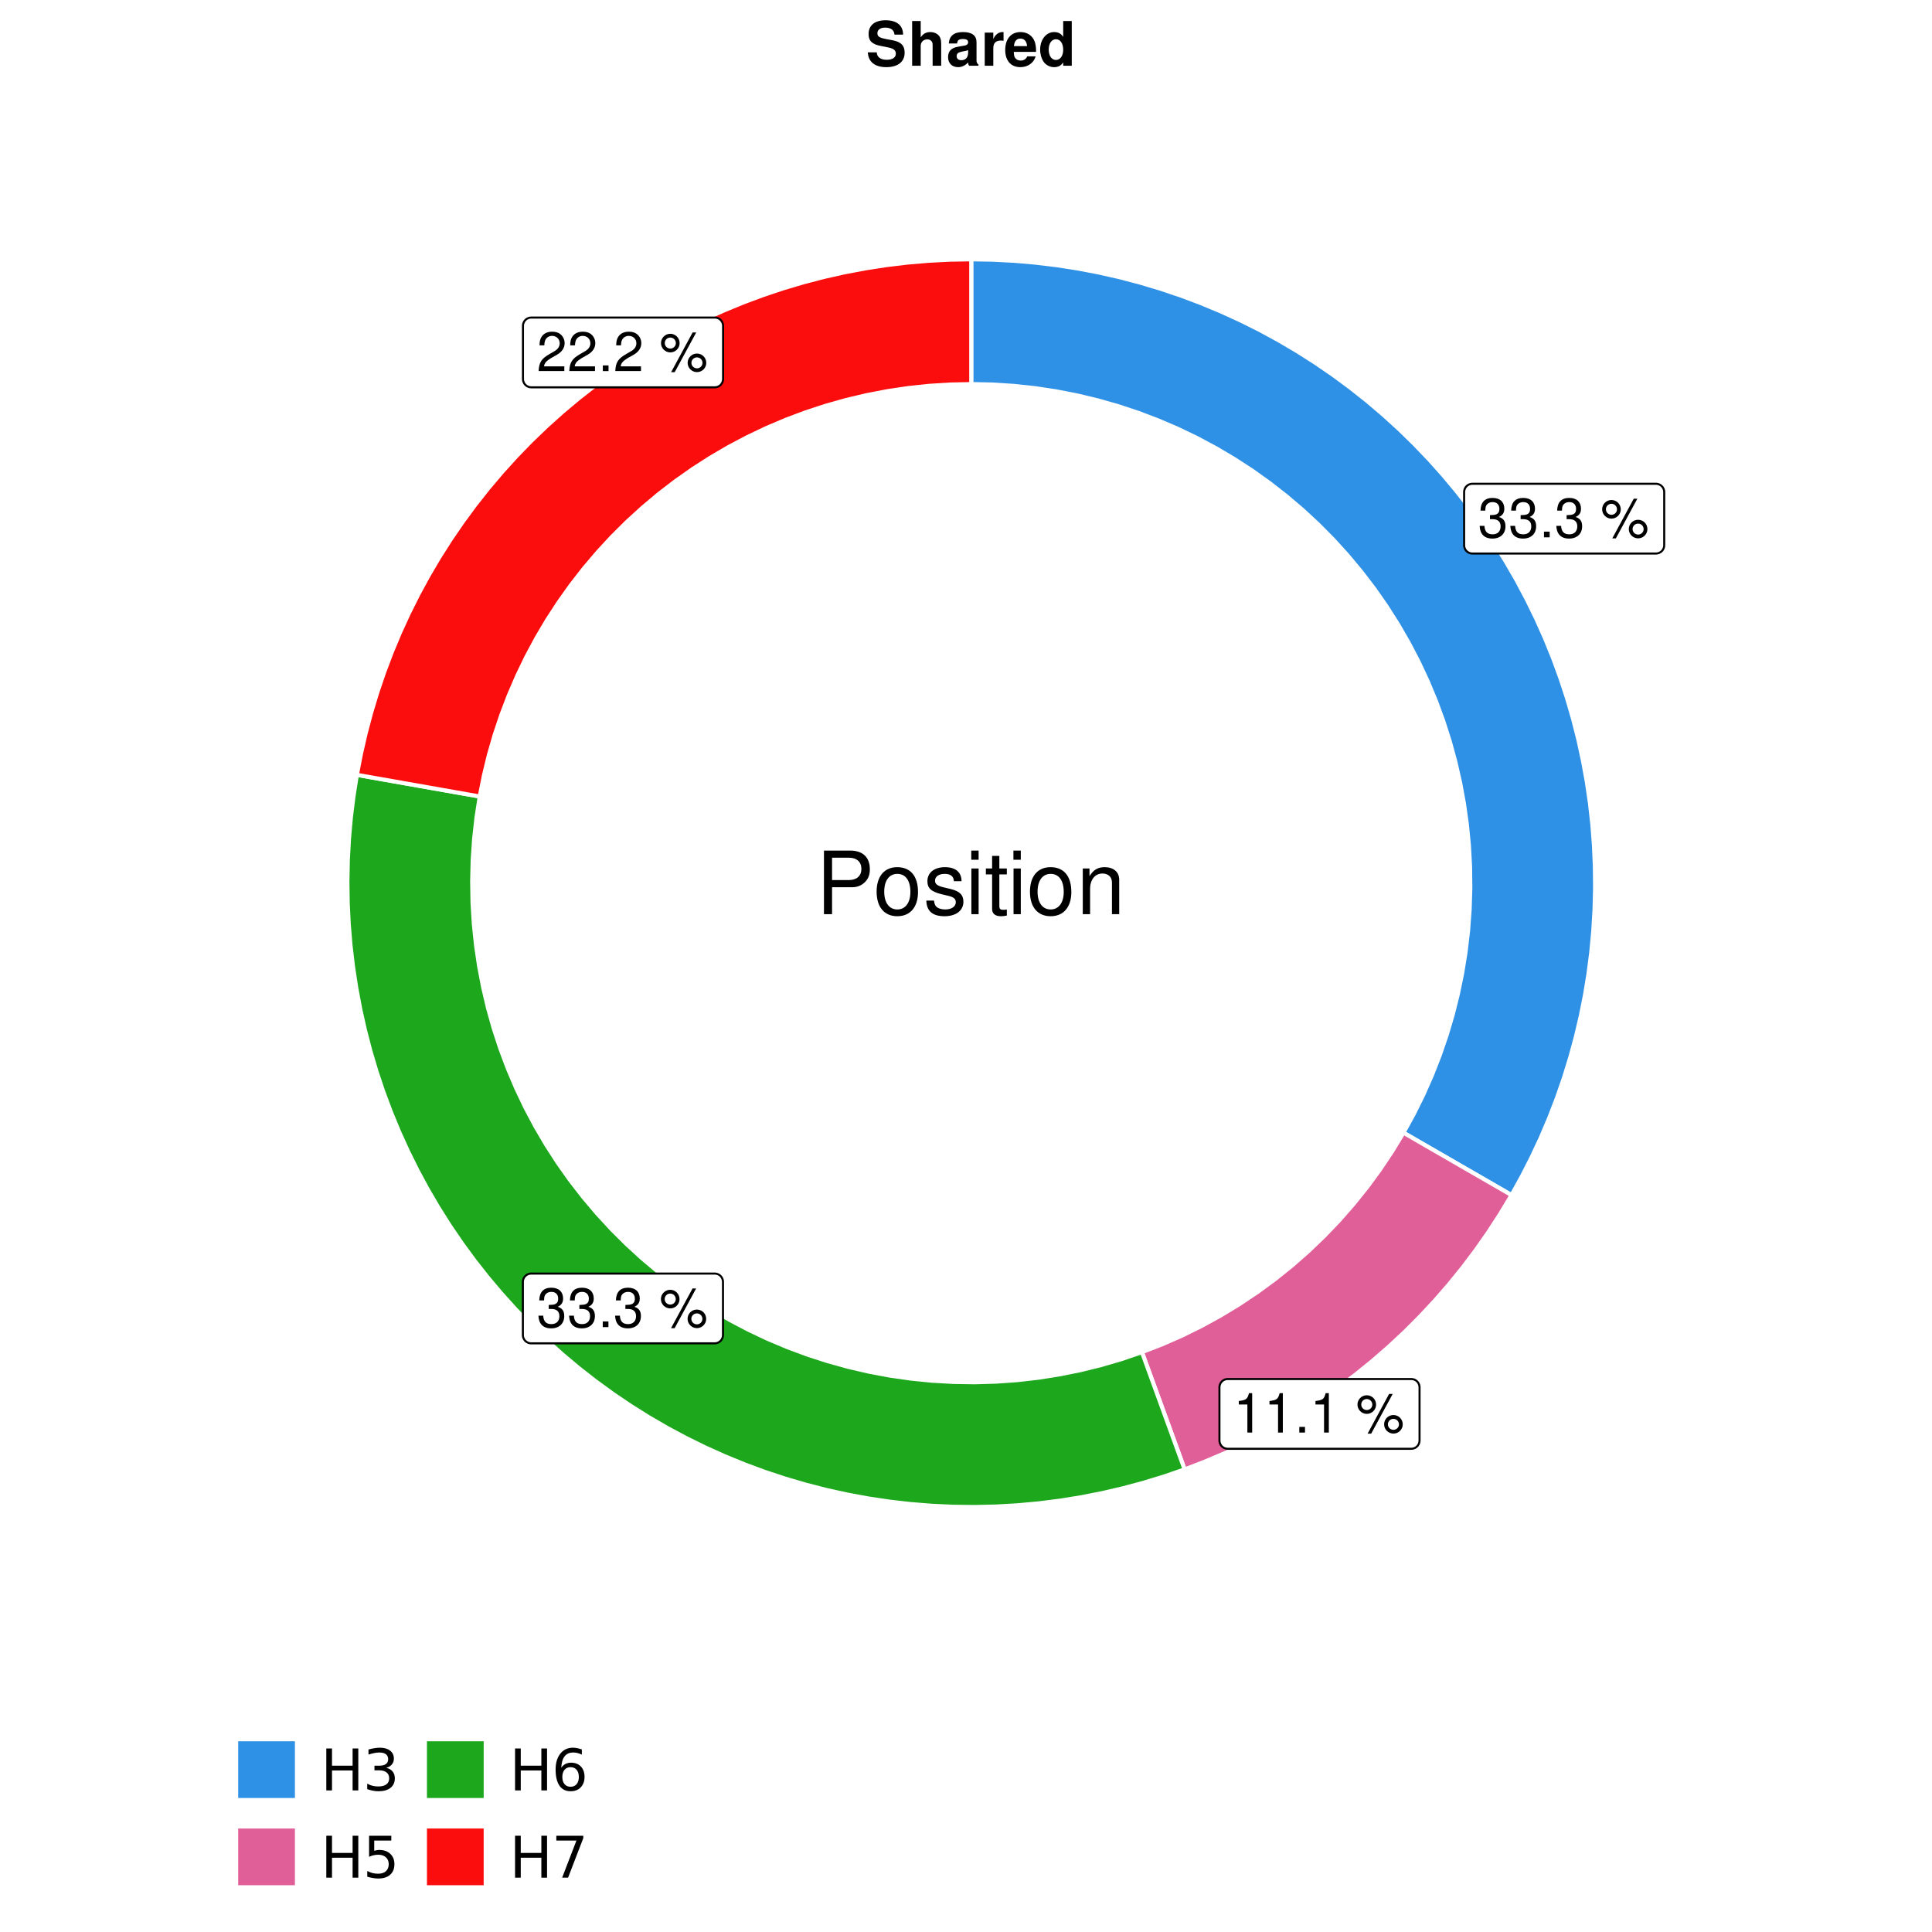 <?xml version="1.0" encoding="UTF-8"?>
<svg xmlns="http://www.w3.org/2000/svg" xmlns:xlink="http://www.w3.org/1999/xlink" width="504pt" height="504pt" viewBox="0 0 504 504" version="1.1">
<defs>
<g>
<symbol overflow="visible" id="glyph0-0">
<path style="stroke:none;" d=""/>
</symbol>
<symbol overflow="visible" id="glyph0-1">
<path style="stroke:none;" d="M 3.141 -4.734 L 3.828 -4.734 C 5.188 -4.734 5.922 -4.094 5.922 -2.859 C 5.922 -1.562 5.141 -0.781 3.844 -0.781 C 2.453 -0.781 1.797 -1.484 1.703 -2.984 L 0.453 -2.984 C 0.516 -2.156 0.656 -1.625 0.891 -1.172 C 1.422 -0.172 2.406 0.328 3.781 0.328 C 5.859 0.328 7.188 -0.922 7.188 -2.875 C 7.188 -4.188 6.703 -4.891 5.484 -5.312 C 6.422 -5.703 6.891 -6.406 6.891 -7.453 C 6.891 -9.219 5.75 -10.281 3.828 -10.281 C 1.797 -10.281 0.719 -9.141 0.672 -6.969 L 1.922 -6.969 C 1.938 -7.594 1.984 -7.953 2.141 -8.266 C 2.438 -8.844 3.062 -9.188 3.844 -9.188 C 4.953 -9.188 5.609 -8.516 5.609 -7.406 C 5.609 -6.688 5.359 -6.234 4.812 -6 C 4.469 -5.859 4.016 -5.797 3.141 -5.781 Z M 3.141 -4.734 "/>
</symbol>
<symbol overflow="visible" id="glyph0-2">
<path style="stroke:none;" d="M 2.719 -1.484 L 1.234 -1.484 L 1.234 0 L 2.719 0 Z M 2.719 -1.484 "/>
</symbol>
<symbol overflow="visible" id="glyph0-3">
<path style="stroke:none;" d=""/>
</symbol>
<symbol overflow="visible" id="glyph0-4">
<path style="stroke:none;" d="M 2.828 -9.734 C 1.5 -9.734 0.406 -8.641 0.406 -7.312 C 0.406 -5.969 1.5 -4.875 2.844 -4.875 C 4.172 -4.875 5.266 -5.969 5.266 -7.281 C 5.266 -8.656 4.188 -9.734 2.828 -9.734 Z M 2.828 -8.75 C 3.641 -8.75 4.281 -8.109 4.281 -7.297 C 4.281 -6.516 3.625 -5.875 2.844 -5.875 C 2.047 -5.875 1.391 -6.516 1.391 -7.312 C 1.391 -8.109 2.031 -8.75 2.828 -8.75 Z M 8.656 -10.078 L 3.047 0.281 L 3.984 0.281 L 9.594 -10.078 Z M 9.781 -4.578 C 8.453 -4.578 7.359 -3.5 7.359 -2.156 C 7.359 -0.812 8.453 0.266 9.797 0.266 C 11.125 0.266 12.219 -0.812 12.219 -2.141 C 12.219 -3.5 11.141 -4.578 9.781 -4.578 Z M 9.781 -3.578 C 10.594 -3.578 11.234 -2.938 11.234 -2.141 C 11.234 -1.359 10.578 -0.719 9.797 -0.719 C 8.984 -0.719 8.344 -1.359 8.344 -2.156 C 8.344 -2.938 8.984 -3.578 9.781 -3.578 Z M 9.781 -3.578 "/>
</symbol>
<symbol overflow="visible" id="glyph0-5">
<path style="stroke:none;" d="M 3.688 -7.328 L 3.688 0 L 4.938 0 L 4.938 -10.281 L 4.109 -10.281 C 3.672 -8.703 3.391 -8.484 1.453 -8.234 L 1.453 -7.328 Z M 3.688 -7.328 "/>
</symbol>
<symbol overflow="visible" id="glyph0-6">
<path style="stroke:none;" d="M 7.188 -1.234 L 1.891 -1.234 C 2.016 -2.094 2.469 -2.625 3.719 -3.391 L 5.141 -4.188 C 6.547 -4.969 7.266 -6.016 7.266 -7.281 C 7.266 -8.141 6.922 -8.922 6.328 -9.484 C 5.734 -10.031 4.984 -10.281 4.031 -10.281 C 2.766 -10.281 1.812 -9.828 1.25 -8.938 C 0.891 -8.406 0.734 -7.766 0.719 -6.719 L 1.969 -6.719 C 2 -7.422 2.094 -7.828 2.266 -8.172 C 2.594 -8.797 3.234 -9.188 4 -9.188 C 5.141 -9.188 5.984 -8.359 5.984 -7.25 C 5.984 -6.422 5.516 -5.719 4.625 -5.203 L 3.312 -4.438 C 1.203 -3.234 0.594 -2.266 0.484 -0.016 L 7.188 -0.016 Z M 7.188 -1.234 "/>
</symbol>
<symbol overflow="visible" id="glyph1-0">
<path style="stroke:none;" d=""/>
</symbol>
<symbol overflow="visible" id="glyph1-1">
<path style="stroke:none;" d="M 4.188 -7.031 L 9.406 -7.031 C 10.703 -7.031 11.719 -7.422 12.609 -8.219 C 13.609 -9.125 14.047 -10.203 14.047 -11.719 C 14.047 -14.844 12.203 -16.594 8.922 -16.594 L 2.078 -16.594 L 2.078 0 L 4.188 0 Z M 4.188 -8.906 L 4.188 -14.734 L 8.609 -14.734 C 10.625 -14.734 11.844 -13.641 11.844 -11.812 C 11.844 -10 10.625 -8.906 8.609 -8.906 Z M 4.188 -8.906 "/>
</symbol>
<symbol overflow="visible" id="glyph1-2">
<path style="stroke:none;" d="M 6.188 -12.266 C 2.828 -12.266 0.812 -9.875 0.812 -5.875 C 0.812 -1.844 2.828 0.531 6.219 0.531 C 9.578 0.531 11.609 -1.859 11.609 -5.781 C 11.609 -9.922 9.656 -12.266 6.188 -12.266 Z M 6.219 -10.516 C 8.359 -10.516 9.625 -8.766 9.625 -5.812 C 9.625 -2.984 8.312 -1.234 6.219 -1.234 C 4.094 -1.234 2.797 -2.984 2.797 -5.875 C 2.797 -8.766 4.094 -10.516 6.219 -10.516 Z M 6.219 -10.516 "/>
</symbol>
<symbol overflow="visible" id="glyph1-3">
<path style="stroke:none;" d="M 9.969 -8.609 C 9.953 -10.953 8.406 -12.266 5.641 -12.266 C 2.875 -12.266 1.062 -10.844 1.062 -8.625 C 1.062 -6.766 2.031 -5.875 4.844 -5.188 L 6.625 -4.766 C 7.938 -4.438 8.469 -3.969 8.469 -3.125 C 8.469 -1.984 7.359 -1.234 5.688 -1.234 C 4.672 -1.234 3.797 -1.531 3.328 -2.031 C 3.031 -2.375 2.891 -2.703 2.781 -3.547 L 0.781 -3.547 C 0.859 -0.797 2.406 0.531 5.531 0.531 C 8.531 0.531 10.453 -0.953 10.453 -3.25 C 10.453 -5.031 9.453 -6.016 7.078 -6.578 L 5.266 -7.016 C 3.703 -7.375 3.047 -7.875 3.047 -8.719 C 3.047 -9.828 4.031 -10.516 5.578 -10.516 C 7.109 -10.516 7.922 -9.859 7.969 -8.609 Z M 9.969 -8.609 "/>
</symbol>
<symbol overflow="visible" id="glyph1-4">
<path style="stroke:none;" d="M 3.422 -11.922 L 1.531 -11.922 L 1.531 0 L 3.422 0 Z M 3.422 -16.594 L 1.5 -16.594 L 1.5 -14.203 L 3.422 -14.203 Z M 3.422 -16.594 "/>
</symbol>
<symbol overflow="visible" id="glyph1-5">
<path style="stroke:none;" d="M 5.781 -11.922 L 3.828 -11.922 L 3.828 -15.203 L 1.938 -15.203 L 1.938 -11.922 L 0.312 -11.922 L 0.312 -10.375 L 1.938 -10.375 L 1.938 -1.359 C 1.938 -0.141 2.75 0.531 4.234 0.531 C 4.734 0.531 5.141 0.484 5.781 0.359 L 5.781 -1.234 C 5.516 -1.156 5.266 -1.141 4.875 -1.141 C 4.047 -1.141 3.828 -1.359 3.828 -2.203 L 3.828 -10.375 L 5.781 -10.375 Z M 5.781 -11.922 "/>
</symbol>
<symbol overflow="visible" id="glyph1-6">
<path style="stroke:none;" d="M 1.594 -11.922 L 1.594 0 L 3.5 0 L 3.5 -6.578 C 3.5 -9.016 4.781 -10.609 6.734 -10.609 C 8.234 -10.609 9.203 -9.703 9.203 -8.266 L 9.203 0 L 11.094 0 L 11.094 -9.016 C 11.094 -11 9.609 -12.266 7.312 -12.266 C 5.531 -12.266 4.391 -11.594 3.344 -9.922 L 3.344 -11.922 Z M 1.594 -11.922 "/>
</symbol>
<symbol overflow="visible" id="glyph2-0">
<path style="stroke:none;" d="M 0.75 2.656 L 0.75 -10.578 L 8.25 -10.578 L 8.25 2.656 Z M 1.594 1.812 L 7.406 1.812 L 7.406 -9.734 L 1.594 -9.734 Z M 1.594 1.812 "/>
</symbol>
<symbol overflow="visible" id="glyph2-1">
<path style="stroke:none;" d="M 1.469 -10.938 L 2.953 -10.938 L 2.953 -6.453 L 8.328 -6.453 L 8.328 -10.938 L 9.812 -10.938 L 9.812 0 L 8.328 0 L 8.328 -5.203 L 2.953 -5.203 L 2.953 0 L 1.469 0 Z M 1.469 -10.938 "/>
</symbol>
<symbol overflow="visible" id="glyph2-2">
<path style="stroke:none;" d="M 6.094 -5.891 C 6.801 -5.742 7.352 -5.43 7.75 -4.953 C 8.145 -4.473 8.344 -3.879 8.344 -3.172 C 8.344 -2.098 7.969 -1.266 7.219 -0.672 C 6.477 -0.078 5.426 0.219 4.062 0.219 C 3.602 0.219 3.129 0.172 2.641 0.078 C 2.16 -0.016 1.66 -0.148 1.141 -0.328 L 1.141 -1.766 C 1.555 -1.523 2.004 -1.344 2.484 -1.219 C 2.973 -1.094 3.484 -1.031 4.016 -1.031 C 4.941 -1.031 5.648 -1.211 6.141 -1.578 C 6.629 -1.941 6.875 -2.473 6.875 -3.172 C 6.875 -3.816 6.645 -4.32 6.188 -4.688 C 5.738 -5.051 5.113 -5.234 4.312 -5.234 L 3.031 -5.234 L 3.031 -6.453 L 4.359 -6.453 C 5.086 -6.453 5.645 -6.598 6.031 -6.891 C 6.414 -7.18 6.609 -7.598 6.609 -8.141 C 6.609 -8.703 6.41 -9.133 6.016 -9.438 C 5.617 -9.738 5.051 -9.891 4.312 -9.891 C 3.906 -9.891 3.469 -9.844 3 -9.75 C 2.539 -9.664 2.031 -9.531 1.469 -9.344 L 1.469 -10.672 C 2.031 -10.828 2.555 -10.941 3.047 -11.016 C 3.535 -11.098 4 -11.141 4.438 -11.141 C 5.562 -11.141 6.453 -10.883 7.109 -10.375 C 7.766 -9.863 8.094 -9.172 8.094 -8.297 C 8.094 -7.691 7.914 -7.18 7.562 -6.766 C 7.219 -6.348 6.727 -6.055 6.094 -5.891 Z M 6.094 -5.891 "/>
</symbol>
<symbol overflow="visible" id="glyph2-3">
<path style="stroke:none;" d="M 1.625 -10.938 L 7.422 -10.938 L 7.422 -9.688 L 2.969 -9.688 L 2.969 -7.016 C 3.188 -7.086 3.398 -7.141 3.609 -7.172 C 3.828 -7.211 4.047 -7.234 4.266 -7.234 C 5.484 -7.234 6.445 -6.895 7.156 -6.219 C 7.875 -5.551 8.234 -4.648 8.234 -3.516 C 8.234 -2.336 7.863 -1.422 7.125 -0.766 C 6.395 -0.109 5.363 0.219 4.031 0.219 C 3.57 0.219 3.102 0.176 2.625 0.094 C 2.156 0.02 1.664 -0.094 1.156 -0.25 L 1.156 -1.75 C 1.594 -1.508 2.047 -1.328 2.516 -1.203 C 2.984 -1.086 3.477 -1.031 4 -1.031 C 4.852 -1.031 5.523 -1.25 6.016 -1.688 C 6.504 -2.133 6.75 -2.742 6.75 -3.516 C 6.75 -4.273 6.504 -4.875 6.016 -5.312 C 5.523 -5.758 4.852 -5.984 4 -5.984 C 3.602 -5.984 3.207 -5.938 2.812 -5.844 C 2.426 -5.758 2.031 -5.625 1.625 -5.438 Z M 1.625 -10.938 "/>
</symbol>
<symbol overflow="visible" id="glyph2-4">
<path style="stroke:none;" d="M 4.953 -6.062 C 4.285 -6.062 3.758 -5.832 3.375 -5.375 C 2.988 -4.914 2.797 -4.297 2.797 -3.516 C 2.797 -2.723 2.988 -2.098 3.375 -1.641 C 3.758 -1.18 4.285 -0.953 4.953 -0.953 C 5.617 -0.953 6.145 -1.18 6.531 -1.641 C 6.914 -2.098 7.109 -2.723 7.109 -3.516 C 7.109 -4.297 6.914 -4.914 6.531 -5.375 C 6.145 -5.832 5.617 -6.062 4.953 -6.062 Z M 7.891 -10.688 L 7.891 -9.344 C 7.516 -9.52 7.141 -9.656 6.766 -9.75 C 6.391 -9.844 6.016 -9.891 5.641 -9.891 C 4.66 -9.891 3.91 -9.555 3.391 -8.891 C 2.879 -8.234 2.586 -7.238 2.516 -5.906 C 2.805 -6.332 3.164 -6.66 3.594 -6.891 C 4.031 -7.117 4.516 -7.234 5.047 -7.234 C 6.141 -7.234 7.004 -6.898 7.641 -6.234 C 8.273 -5.566 8.594 -4.66 8.594 -3.516 C 8.594 -2.391 8.258 -1.484 7.594 -0.797 C 6.938 -0.117 6.055 0.219 4.953 0.219 C 3.68 0.219 2.711 -0.266 2.047 -1.234 C 1.379 -2.211 1.047 -3.617 1.047 -5.453 C 1.047 -7.18 1.457 -8.562 2.281 -9.594 C 3.102 -10.625 4.203 -11.141 5.578 -11.141 C 5.953 -11.141 6.328 -11.098 6.703 -11.016 C 7.078 -10.941 7.473 -10.832 7.891 -10.688 Z M 7.891 -10.688 "/>
</symbol>
<symbol overflow="visible" id="glyph2-5">
<path style="stroke:none;" d="M 1.234 -10.938 L 8.266 -10.938 L 8.266 -10.312 L 4.297 0 L 2.75 0 L 6.484 -9.688 L 1.234 -9.688 Z M 1.234 -10.938 "/>
</symbol>
<symbol overflow="visible" id="glyph3-0">
<path style="stroke:none;" d=""/>
</symbol>
<symbol overflow="visible" id="glyph3-1">
<path style="stroke:none;" d="M 9.719 -8.109 C 9.703 -10.531 8.078 -11.859 5.141 -11.859 C 2.344 -11.859 0.719 -10.547 0.719 -8.266 C 0.719 -6.469 1.625 -5.578 4 -5.141 L 5.625 -4.812 C 7.234 -4.516 7.828 -4.062 7.828 -3.125 C 7.828 -2.141 6.922 -1.547 5.469 -1.547 C 3.844 -1.547 2.922 -2.234 2.844 -3.484 L 0.516 -3.484 C 0.656 -0.984 2.375 0.375 5.344 0.375 C 8.359 0.375 10.125 -1.031 10.125 -3.406 C 10.125 -5.25 9.203 -6.203 7.047 -6.625 L 5.219 -6.969 C 3.5 -7.312 3.016 -7.641 3.016 -8.5 C 3.016 -9.375 3.781 -9.938 5.031 -9.938 C 6.547 -9.938 7.391 -9.297 7.469 -8.109 Z M 9.719 -8.109 "/>
</symbol>
<symbol overflow="visible" id="glyph3-2">
<path style="stroke:none;" d="M 1.078 -11.656 L 1.078 0 L 3.312 0 L 3.312 -5.188 C 3.312 -6.172 4.031 -6.875 5.047 -6.875 C 5.531 -6.875 5.906 -6.703 6.156 -6.359 C 6.375 -6.062 6.422 -5.828 6.422 -5.281 L 6.422 0 L 8.656 0 L 8.656 -5.797 C 8.656 -6.859 8.375 -7.625 7.781 -8.125 C 7.281 -8.547 6.562 -8.781 5.844 -8.781 C 4.734 -8.781 3.938 -8.359 3.312 -7.391 L 3.312 -11.656 Z M 1.078 -11.656 "/>
</symbol>
<symbol overflow="visible" id="glyph3-3">
<path style="stroke:none;" d="M 8.391 -0.266 C 8 -0.641 7.875 -0.891 7.875 -1.328 L 7.875 -6.125 C 7.875 -7.891 6.672 -8.781 4.344 -8.781 C 2 -8.781 0.781 -7.797 0.641 -5.797 L 2.797 -5.797 C 2.906 -6.688 3.281 -6.969 4.391 -6.969 C 5.25 -6.969 5.688 -6.688 5.688 -6.109 C 5.688 -5.828 5.531 -5.578 5.297 -5.438 C 4.984 -5.281 4.984 -5.281 3.891 -5.109 L 2.984 -4.938 C 1.281 -4.656 0.453 -3.781 0.453 -2.219 C 0.453 -0.672 1.484 0.375 3.078 0.375 C 4.031 0.375 4.891 -0.031 5.703 -0.859 C 5.703 -0.422 5.75 -0.25 5.953 0 L 8.391 0 Z M 5.688 -3.469 C 5.688 -2.172 5.047 -1.438 3.906 -1.438 C 3.156 -1.438 2.688 -1.844 2.688 -2.484 C 2.688 -3.156 3.047 -3.469 3.969 -3.656 L 4.734 -3.812 C 5.328 -3.922 5.422 -3.953 5.688 -4.078 Z M 5.688 -3.469 "/>
</symbol>
<symbol overflow="visible" id="glyph3-4">
<path style="stroke:none;" d="M 1.016 -8.641 L 1.016 0 L 3.25 0 L 3.25 -4.594 C 3.25 -5.906 3.906 -6.562 5.219 -6.562 C 5.453 -6.562 5.609 -6.547 5.922 -6.5 L 5.922 -8.766 C 5.797 -8.781 5.75 -8.781 5.641 -8.781 C 4.625 -8.781 3.75 -8.109 3.25 -6.938 L 3.25 -8.641 Z M 1.016 -8.641 "/>
</symbol>
<symbol overflow="visible" id="glyph3-5">
<path style="stroke:none;" d="M 8.391 -3.609 C 8.406 -3.812 8.406 -3.891 8.406 -4 C 8.406 -4.859 8.266 -5.656 8.062 -6.266 C 7.484 -7.844 6.094 -8.781 4.359 -8.781 C 1.875 -8.781 0.359 -6.984 0.359 -4.094 C 0.359 -1.328 1.859 0.375 4.297 0.375 C 6.234 0.375 7.812 -0.719 8.297 -2.438 L 6.094 -2.438 C 5.828 -1.75 5.203 -1.344 4.391 -1.344 C 3.75 -1.344 3.234 -1.609 2.906 -2.094 C 2.703 -2.422 2.625 -2.797 2.594 -3.609 Z M 2.625 -5.109 C 2.766 -6.438 3.328 -7.078 4.312 -7.078 C 5.344 -7.078 5.953 -6.391 6.062 -5.109 Z M 2.625 -5.109 "/>
</symbol>
<symbol overflow="visible" id="glyph3-6">
<path style="stroke:none;" d="M 6.484 0 L 8.719 0 L 8.719 -11.656 L 6.484 -11.656 L 6.484 -7.516 C 5.922 -8.391 5.188 -8.781 4.094 -8.781 C 2.031 -8.781 0.469 -6.797 0.469 -4.188 C 0.469 -3.031 0.812 -1.844 1.391 -1.016 C 1.984 -0.156 3.047 0.375 4.094 0.375 C 5.188 0.375 5.922 -0.016 6.484 -0.875 Z M 4.594 -6.906 C 5.734 -6.906 6.484 -5.828 6.484 -4.156 C 6.484 -2.594 5.719 -1.5 4.594 -1.5 C 3.469 -1.5 2.703 -2.609 2.703 -4.188 C 2.703 -5.812 3.469 -6.906 4.594 -6.906 Z M 4.594 -6.906 "/>
</symbol>
</g>
<clipPath id="clip1">
  <path d="M 41.719 0 L 462.281 0 L 462.281 504 L 41.719 504 Z M 41.719 0 "/>
</clipPath>
<clipPath id="clip2">
  <path d="M 49.938 26.957 L 456.801 26.957 L 456.801 433.82 L 49.938 433.82 Z M 49.938 26.957 "/>
</clipPath>
</defs>
<g id="surface21">
<rect x="0" y="0" width="504" height="504" style="fill:rgb(100%,100%,100%);fill-opacity:1;stroke:none;"/>
<g clip-path="url(#clip1)" clip-rule="nonzero">
<path style="fill-rule:nonzero;fill:rgb(100%,100%,100%);fill-opacity:1;stroke-width:1.067;stroke-linecap:round;stroke-linejoin:round;stroke:rgb(100%,100%,100%);stroke-opacity:1;stroke-miterlimit:10;" d="M 41.719 504 L 462.281 504 L 462.281 0 L 41.719 0 Z M 41.719 504 "/>
</g>
<g clip-path="url(#clip2)" clip-rule="nonzero">
<path style=" stroke:none;fill-rule:nonzero;fill:rgb(100%,100%,100%);fill-opacity:1;" d="M 49.938 433.824 L 456.801 433.824 L 456.801 26.961 L 49.938 26.961 Z M 49.938 433.824 "/>
</g>
<path style="fill-rule:nonzero;fill:rgb(18.039%,56.863%,89.804%);fill-opacity:1;stroke-width:1.067;stroke-linecap:butt;stroke-linejoin:miter;stroke:rgb(100%,100%,100%);stroke-opacity:1;stroke-miterlimit:10;" d="M 366.125 295.488 L 371.762 298.746 L 383.035 305.254 L 388.676 308.508 L 394.312 311.766 L 397.023 306.879 L 399.562 301.902 L 401.934 296.84 L 404.125 291.703 L 406.141 286.492 L 407.977 281.215 L 409.629 275.875 L 411.098 270.484 L 412.383 265.047 L 413.48 259.57 L 414.387 254.055 L 415.105 248.516 L 415.629 242.953 L 415.965 237.375 L 416.109 231.789 L 416.062 226.199 L 415.82 220.617 L 415.391 215.047 L 414.77 209.496 L 413.957 203.969 L 412.953 198.469 L 411.766 193.012 L 410.387 187.594 L 408.828 182.23 L 407.082 176.922 L 405.156 171.676 L 403.051 166.5 L 400.77 161.402 L 398.312 156.383 L 395.688 151.449 L 392.895 146.609 L 389.938 141.871 L 386.816 137.234 L 383.539 132.707 L 380.109 128.297 L 376.531 124.008 L 372.809 119.844 L 368.941 115.809 L 364.941 111.906 L 360.809 108.148 L 356.547 104.531 L 352.164 101.062 L 347.668 97.75 L 343.059 94.59 L 338.344 91.59 L 333.531 88.758 L 328.621 86.086 L 323.621 83.59 L 318.543 81.266 L 313.383 79.113 L 308.156 77.145 L 302.863 75.355 L 297.512 73.746 L 292.109 72.324 L 286.66 71.086 L 281.172 70.039 L 275.652 69.18 L 270.105 68.508 L 264.535 68.027 L 258.957 67.742 L 253.371 67.645 L 253.371 100.195 L 258.934 100.312 L 264.484 100.672 L 270.02 101.262 L 275.52 102.094 L 280.984 103.156 L 286.395 104.453 L 291.746 105.98 L 297.027 107.73 L 302.227 109.711 L 307.34 111.906 L 312.355 114.32 L 317.258 116.949 L 322.047 119.781 L 326.711 122.816 L 331.242 126.051 L 335.629 129.473 L 339.867 133.078 L 343.945 136.863 L 347.859 140.82 L 351.602 144.941 L 355.16 149.215 L 358.539 153.637 L 361.723 158.203 L 364.707 162.898 L 367.488 167.719 L 370.062 172.652 L 372.422 177.691 L 374.566 182.824 L 376.488 188.047 L 378.184 193.348 L 379.652 198.715 L 380.891 204.141 L 381.898 209.613 L 382.668 215.121 L 383.203 220.66 L 383.5 226.219 L 383.559 231.781 L 383.379 237.344 L 382.965 242.895 L 382.312 248.418 L 381.426 253.914 L 380.301 259.363 L 378.949 264.762 L 377.363 270.094 L 375.555 275.355 L 373.523 280.535 L 371.27 285.625 L 368.801 290.613 Z M 366.125 295.488 "/>
<path style="fill-rule:nonzero;fill:rgb(88.235%,37.255%,60%);fill-opacity:1;stroke-width:1.067;stroke-linecap:butt;stroke-linejoin:miter;stroke:rgb(100%,100%,100%);stroke-opacity:1;stroke-miterlimit:10;" d="M 297.898 352.734 L 306.805 377.203 L 309.031 383.324 L 314.336 381.285 L 319.566 379.066 L 324.715 376.668 L 329.773 374.086 L 334.742 371.332 L 339.613 368.406 L 344.375 365.312 L 349.031 362.055 L 353.566 358.637 L 357.98 355.062 L 362.27 351.336 L 366.422 347.461 L 370.438 343.445 L 374.312 339.289 L 378.039 335.004 L 381.617 330.586 L 385.035 326.051 L 388.293 321.398 L 391.387 316.633 L 394.312 311.766 L 388.676 308.508 L 383.035 305.254 L 371.762 298.746 L 366.125 295.488 L 363.176 300.348 L 360.02 305.07 L 356.66 309.648 L 353.105 314.078 L 349.359 318.352 L 345.434 322.453 L 341.328 326.383 L 337.059 330.129 L 332.629 333.684 L 328.047 337.043 L 323.324 340.199 L 318.469 343.145 L 313.488 345.879 L 308.395 348.391 L 303.195 350.676 Z M 297.898 352.734 "/>
<path style="fill-rule:nonzero;fill:rgb(10.98%,65.49%,10.98%);fill-opacity:1;stroke-width:1.067;stroke-linecap:butt;stroke-linejoin:miter;stroke:rgb(100%,100%,100%);stroke-opacity:1;stroke-miterlimit:10;" d="M 125.152 207.781 L 118.738 206.652 L 112.328 205.523 L 105.918 204.391 L 99.508 203.262 L 93.098 202.129 L 92.223 207.648 L 91.535 213.195 L 91.039 218.762 L 90.738 224.34 L 90.625 229.926 L 90.703 235.512 L 90.977 241.094 L 91.438 246.66 L 92.094 252.211 L 92.938 257.734 L 93.969 263.227 L 95.191 268.68 L 96.598 274.086 L 98.191 279.441 L 99.965 284.738 L 101.922 289.973 L 104.059 295.137 L 106.367 300.223 L 108.852 305.23 L 111.504 310.145 L 114.328 314.969 L 117.312 319.691 L 120.457 324.309 L 123.762 328.816 L 127.215 333.207 L 130.82 337.477 L 134.566 341.621 L 138.457 345.633 L 142.48 349.512 L 146.633 353.246 L 150.914 356.84 L 155.316 360.281 L 159.832 363.57 L 164.457 366.703 L 169.191 369.676 L 174.023 372.484 L 178.945 375.121 L 183.957 377.594 L 189.051 379.887 L 194.223 382.008 L 199.461 383.949 L 204.766 385.711 L 210.125 387.285 L 215.535 388.68 L 220.992 389.883 L 226.484 390.902 L 232.012 391.73 L 237.562 392.367 L 243.133 392.816 L 248.715 393.07 L 254.301 393.133 L 259.887 393.008 L 265.465 392.688 L 271.031 392.176 L 276.574 391.473 L 282.09 390.582 L 287.57 389.504 L 293.012 388.234 L 298.406 386.781 L 303.75 385.145 L 309.031 383.324 L 306.805 377.203 L 297.898 352.734 L 292.633 354.527 L 287.293 356.09 L 281.891 357.426 L 276.434 358.527 L 270.938 359.398 L 265.41 360.031 L 259.859 360.426 L 254.297 360.586 L 248.734 360.504 L 243.18 360.188 L 237.641 359.633 L 232.133 358.844 L 226.664 357.82 L 221.242 356.562 L 215.883 355.074 L 210.586 353.359 L 205.371 351.418 L 200.246 349.258 L 195.215 346.879 L 190.289 344.285 L 185.48 341.488 L 180.797 338.484 L 176.242 335.285 L 171.832 331.895 L 167.57 328.316 L 163.461 324.562 L 159.52 320.633 L 155.75 316.539 L 152.16 312.289 L 148.75 307.891 L 145.535 303.352 L 142.516 298.676 L 139.699 293.875 L 137.09 288.961 L 134.695 283.938 L 132.516 278.82 L 130.555 273.609 L 128.82 268.324 L 127.312 262.969 L 126.039 257.551 L 124.992 252.086 L 124.184 246.582 L 123.609 241.047 L 123.273 235.492 L 123.176 229.926 L 123.312 224.363 L 123.688 218.812 L 124.301 213.281 Z M 125.152 207.781 "/>
<path style="fill-rule:nonzero;fill:rgb(98.431%,5.098%,5.098%);fill-opacity:1;stroke-width:1.067;stroke-linecap:butt;stroke-linejoin:miter;stroke:rgb(100%,100%,100%);stroke-opacity:1;stroke-miterlimit:10;" d="M 253.371 100.195 L 253.371 67.645 L 247.828 67.738 L 242.293 68.023 L 236.773 68.492 L 231.27 69.152 L 225.793 70 L 220.348 71.031 L 214.941 72.246 L 209.578 73.648 L 204.266 75.23 L 199.012 76.992 L 193.82 78.93 L 188.699 81.047 L 183.648 83.336 L 178.684 85.793 L 173.805 88.422 L 169.016 91.215 L 164.324 94.164 L 159.738 97.277 L 155.262 100.543 L 150.898 103.957 L 146.652 107.52 L 142.531 111.227 L 138.535 115.066 L 134.676 119.043 L 130.953 123.152 L 127.375 127.379 L 123.938 131.73 L 120.656 136.195 L 117.523 140.77 L 114.551 145.445 L 111.738 150.223 L 109.094 155.09 L 106.613 160.047 L 104.301 165.082 L 102.164 170.195 L 100.203 175.379 L 98.418 180.629 L 96.812 185.934 L 95.391 191.289 L 94.152 196.691 L 93.098 202.129 L 99.508 203.262 L 105.918 204.391 L 112.328 205.523 L 118.738 206.652 L 125.152 207.781 L 126.223 202.379 L 127.52 197.027 L 129.043 191.734 L 130.793 186.508 L 132.758 181.363 L 134.938 176.305 L 137.332 171.344 L 139.934 166.488 L 142.738 161.75 L 145.742 157.129 L 148.938 152.645 L 152.316 148.297 L 155.883 144.094 L 159.617 140.047 L 163.523 136.164 L 167.59 132.449 L 171.809 128.906 L 176.176 125.547 L 180.68 122.375 L 185.312 119.398 L 190.07 116.617 L 194.938 114.043 L 199.91 111.676 L 204.98 109.52 L 210.137 107.582 L 215.371 105.863 L 220.672 104.367 L 226.031 103.098 L 231.441 102.055 L 236.887 101.242 L 242.367 100.66 L 247.863 100.312 Z M 253.371 100.195 "/>
<path style="fill-rule:nonzero;fill:rgb(100%,100%,100%);fill-opacity:1;stroke-width:0.533;stroke-linecap:round;stroke-linejoin:round;stroke:rgb(0%,0%,0%);stroke-opacity:1;stroke-miterlimit:10;" d="M 384.105 144.398 L 431.984 144.398 L 431.898 144.398 L 432.246 144.383 L 432.586 144.316 L 432.91 144.191 L 433.211 144.016 L 433.48 143.797 L 433.711 143.539 L 433.895 143.242 L 434.031 142.926 L 434.117 142.586 L 434.145 142.238 L 434.145 128.359 L 434.117 128.012 L 434.031 127.676 L 433.895 127.355 L 433.711 127.062 L 433.48 126.801 L 433.211 126.582 L 432.91 126.41 L 432.586 126.285 L 432.246 126.215 L 431.984 126.199 L 384.105 126.199 L 384.363 126.215 L 384.016 126.203 L 383.672 126.242 L 383.336 126.34 L 383.023 126.488 L 382.738 126.688 L 382.488 126.926 L 382.277 127.207 L 382.117 127.512 L 382.008 127.844 L 381.949 128.188 L 381.945 128.359 L 381.945 142.238 L 381.949 142.066 L 381.949 142.414 L 382.008 142.758 L 382.117 143.086 L 382.277 143.395 L 382.488 143.672 L 382.738 143.914 L 383.023 144.109 L 383.336 144.258 L 383.672 144.355 L 384.016 144.398 Z M 384.105 144.398 "/>
<g style="fill:rgb(0%,0%,0%);fill-opacity:1;">
  <use xlink:href="#glyph0-1" x="385.543" y="140.171"/>
  <use xlink:href="#glyph0-1" x="393.543" y="140.171"/>
  <use xlink:href="#glyph0-2" x="401.543" y="140.171"/>
  <use xlink:href="#glyph0-1" x="405.543" y="140.171"/>
  <use xlink:href="#glyph0-3" x="413.543" y="140.171"/>
  <use xlink:href="#glyph0-4" x="417.543" y="140.171"/>
</g>
<path style="fill-rule:nonzero;fill:rgb(100%,100%,100%);fill-opacity:1;stroke-width:0.533;stroke-linecap:round;stroke-linejoin:round;stroke:rgb(0%,0%,0%);stroke-opacity:1;stroke-miterlimit:10;" d="M 320.273 377.945 L 368.156 377.945 L 368.066 377.941 L 368.414 377.93 L 368.754 377.859 L 369.082 377.734 L 369.383 377.562 L 369.652 377.344 L 369.883 377.082 L 370.066 376.789 L 370.203 376.469 L 370.285 376.133 L 370.316 375.785 L 370.316 361.906 L 370.285 361.559 L 370.203 361.219 L 370.066 360.902 L 369.883 360.605 L 369.652 360.348 L 369.383 360.125 L 369.082 359.953 L 368.754 359.828 L 368.414 359.762 L 368.156 359.746 L 320.273 359.746 L 320.535 359.762 L 320.188 359.746 L 319.844 359.789 L 319.508 359.887 L 319.195 360.035 L 318.91 360.23 L 318.656 360.473 L 318.449 360.75 L 318.289 361.059 L 318.176 361.387 L 318.121 361.73 L 318.113 361.906 L 318.113 375.785 L 318.121 375.609 L 318.121 375.957 L 318.176 376.301 L 318.289 376.633 L 318.449 376.938 L 318.656 377.215 L 318.91 377.457 L 319.195 377.656 L 319.508 377.805 L 319.844 377.902 L 320.188 377.941 Z M 320.273 377.945 "/>
<g style="fill:rgb(0%,0%,0%);fill-opacity:1;">
  <use xlink:href="#glyph0-5" x="321.715" y="373.714"/>
  <use xlink:href="#glyph0-5" x="329.715" y="373.714"/>
  <use xlink:href="#glyph0-2" x="337.715" y="373.714"/>
  <use xlink:href="#glyph0-5" x="341.715" y="373.714"/>
  <use xlink:href="#glyph0-3" x="349.715" y="373.714"/>
  <use xlink:href="#glyph0-4" x="353.715" y="373.714"/>
</g>
<path style="fill-rule:nonzero;fill:rgb(100%,100%,100%);fill-opacity:1;stroke-width:0.533;stroke-linecap:round;stroke-linejoin:round;stroke:rgb(0%,0%,0%);stroke-opacity:1;stroke-miterlimit:10;" d="M 138.562 350.434 L 186.445 350.434 L 186.355 350.434 L 186.703 350.418 L 187.043 350.348 L 187.371 350.227 L 187.672 350.051 L 187.941 349.832 L 188.172 349.57 L 188.355 349.277 L 188.492 348.957 L 188.574 348.621 L 188.605 348.273 L 188.605 334.395 L 188.574 334.047 L 188.492 333.711 L 188.355 333.391 L 188.172 333.098 L 187.941 332.836 L 187.672 332.617 L 187.371 332.441 L 187.043 332.32 L 186.703 332.25 L 186.445 332.234 L 138.562 332.234 L 138.824 332.25 L 138.477 332.234 L 138.133 332.277 L 137.797 332.375 L 137.484 332.523 L 137.199 332.719 L 136.945 332.961 L 136.738 333.238 L 136.578 333.547 L 136.465 333.875 L 136.41 334.219 L 136.402 334.395 L 136.402 348.273 L 136.41 348.102 L 136.41 348.449 L 136.465 348.789 L 136.578 349.121 L 136.738 349.43 L 136.945 349.707 L 137.199 349.945 L 137.484 350.145 L 137.797 350.293 L 138.133 350.391 L 138.477 350.434 Z M 138.562 350.434 "/>
<g style="fill:rgb(0%,0%,0%);fill-opacity:1;">
  <use xlink:href="#glyph0-1" x="140.004" y="346.202"/>
  <use xlink:href="#glyph0-1" x="148.004" y="346.202"/>
  <use xlink:href="#glyph0-2" x="156.004" y="346.202"/>
  <use xlink:href="#glyph0-1" x="160.004" y="346.202"/>
  <use xlink:href="#glyph0-3" x="168.004" y="346.202"/>
  <use xlink:href="#glyph0-4" x="172.004" y="346.202"/>
</g>
<path style="fill-rule:nonzero;fill:rgb(100%,100%,100%);fill-opacity:1;stroke-width:0.533;stroke-linecap:round;stroke-linejoin:round;stroke:rgb(0%,0%,0%);stroke-opacity:1;stroke-miterlimit:10;" d="M 138.586 101.039 L 186.469 101.039 L 186.379 101.035 L 186.727 101.023 L 187.066 100.953 L 187.395 100.828 L 187.695 100.656 L 187.965 100.438 L 188.195 100.176 L 188.379 99.883 L 188.516 99.562 L 188.598 99.227 L 188.629 98.879 L 188.629 85 L 188.598 84.652 L 188.516 84.312 L 188.379 83.996 L 188.195 83.699 L 187.965 83.441 L 187.695 83.219 L 187.395 83.047 L 187.066 82.922 L 186.727 82.855 L 186.469 82.84 L 138.586 82.84 L 138.848 82.855 L 138.5 82.84 L 138.156 82.883 L 137.82 82.977 L 137.508 83.129 L 137.223 83.324 L 136.969 83.566 L 136.762 83.844 L 136.602 84.152 L 136.488 84.48 L 136.434 84.824 L 136.426 85 L 136.426 98.879 L 136.434 98.703 L 136.434 99.051 L 136.488 99.395 L 136.602 99.727 L 136.762 100.031 L 136.969 100.309 L 137.223 100.551 L 137.508 100.75 L 137.82 100.898 L 138.156 100.996 L 138.5 101.035 Z M 138.586 101.039 "/>
<g style="fill:rgb(0%,0%,0%);fill-opacity:1;">
  <use xlink:href="#glyph0-6" x="140.027" y="96.808"/>
  <use xlink:href="#glyph0-6" x="148.027" y="96.808"/>
  <use xlink:href="#glyph0-2" x="156.027" y="96.808"/>
  <use xlink:href="#glyph0-6" x="160.027" y="96.808"/>
  <use xlink:href="#glyph0-3" x="168.027" y="96.808"/>
  <use xlink:href="#glyph0-4" x="172.027" y="96.808"/>
</g>
<g style="fill:rgb(0%,0%,0%);fill-opacity:1;">
  <use xlink:href="#glyph1-1" x="212.871" y="238.484"/>
  <use xlink:href="#glyph1-2" x="227.871" y="238.484"/>
  <use xlink:href="#glyph1-3" x="240.871" y="238.484"/>
  <use xlink:href="#glyph1-4" x="251.871" y="238.484"/>
  <use xlink:href="#glyph1-5" x="256.871" y="238.484"/>
  <use xlink:href="#glyph1-4" x="262.871" y="238.484"/>
  <use xlink:href="#glyph1-2" x="267.871" y="238.484"/>
  <use xlink:href="#glyph1-6" x="280.871" y="238.484"/>
</g>
<path style=" stroke:none;fill-rule:nonzero;fill:rgb(100%,100%,100%);fill-opacity:1;" d="M 49.938 498.52 L 159.375 498.52 L 159.375 447.52 L 49.938 447.52 Z M 49.938 498.52 "/>
<path style=" stroke:none;fill-rule:nonzero;fill:rgb(100%,100%,100%);fill-opacity:1;" d="M 60.895 470.281 L 78.176 470.281 L 78.176 453 L 60.895 453 Z M 60.895 470.281 "/>
<path style="fill-rule:nonzero;fill:rgb(18.039%,56.863%,89.804%);fill-opacity:1;stroke-width:1.067;stroke-linecap:butt;stroke-linejoin:miter;stroke:rgb(100%,100%,100%);stroke-opacity:1;stroke-miterlimit:10;" d="M 61.605 469.574 L 77.469 469.574 L 77.469 453.711 L 61.605 453.711 Z M 61.605 469.574 "/>
<path style=" stroke:none;fill-rule:nonzero;fill:rgb(100%,100%,100%);fill-opacity:1;" d="M 60.895 493.043 L 78.176 493.043 L 78.176 475.762 L 60.895 475.762 Z M 60.895 493.043 "/>
<path style="fill-rule:nonzero;fill:rgb(88.235%,37.255%,60%);fill-opacity:1;stroke-width:1.067;stroke-linecap:butt;stroke-linejoin:miter;stroke:rgb(100%,100%,100%);stroke-opacity:1;stroke-miterlimit:10;" d="M 61.605 492.332 L 77.469 492.332 L 77.469 476.469 L 61.605 476.469 Z M 61.605 492.332 "/>
<path style=" stroke:none;fill-rule:nonzero;fill:rgb(100%,100%,100%);fill-opacity:1;" d="M 110.137 470.281 L 127.418 470.281 L 127.418 453 L 110.137 453 Z M 110.137 470.281 "/>
<path style="fill-rule:nonzero;fill:rgb(10.98%,65.49%,10.98%);fill-opacity:1;stroke-width:1.067;stroke-linecap:butt;stroke-linejoin:miter;stroke:rgb(100%,100%,100%);stroke-opacity:1;stroke-miterlimit:10;" d="M 110.844 469.574 L 126.707 469.574 L 126.707 453.711 L 110.844 453.711 Z M 110.844 469.574 "/>
<path style=" stroke:none;fill-rule:nonzero;fill:rgb(100%,100%,100%);fill-opacity:1;" d="M 110.137 493.043 L 127.418 493.043 L 127.418 475.762 L 110.137 475.762 Z M 110.137 493.043 "/>
<path style="fill-rule:nonzero;fill:rgb(98.431%,5.098%,5.098%);fill-opacity:1;stroke-width:1.067;stroke-linecap:butt;stroke-linejoin:miter;stroke:rgb(100%,100%,100%);stroke-opacity:1;stroke-miterlimit:10;" d="M 110.844 492.332 L 126.707 492.332 L 126.707 476.469 L 110.844 476.469 Z M 110.844 492.332 "/>
<g style="fill:rgb(0%,0%,0%);fill-opacity:1;">
  <use xlink:href="#glyph2-1" x="83.656" y="467.064"/>
  <use xlink:href="#glyph2-2" x="94.656" y="467.064"/>
</g>
<g style="fill:rgb(0%,0%,0%);fill-opacity:1;">
  <use xlink:href="#glyph2-1" x="83.656" y="489.826"/>
  <use xlink:href="#glyph2-3" x="94.656" y="489.826"/>
</g>
<g style="fill:rgb(0%,0%,0%);fill-opacity:1;">
  <use xlink:href="#glyph2-1" x="132.895" y="467.064"/>
  <use xlink:href="#glyph2-4" x="143.895" y="467.064"/>
</g>
<g style="fill:rgb(0%,0%,0%);fill-opacity:1;">
  <use xlink:href="#glyph2-1" x="132.895" y="489.826"/>
  <use xlink:href="#glyph2-5" x="143.895" y="489.826"/>
</g>
<g style="fill:rgb(0%,0%,0%);fill-opacity:1;">
  <use xlink:href="#glyph3-1" x="225.871" y="17.145"/>
  <use xlink:href="#glyph3-2" x="236.871" y="17.145"/>
  <use xlink:href="#glyph3-3" x="246.871" y="17.145"/>
  <use xlink:href="#glyph3-4" x="255.871" y="17.145"/>
  <use xlink:href="#glyph3-5" x="261.871" y="17.145"/>
  <use xlink:href="#glyph3-6" x="270.871" y="17.145"/>
</g>
</g>
</svg>
